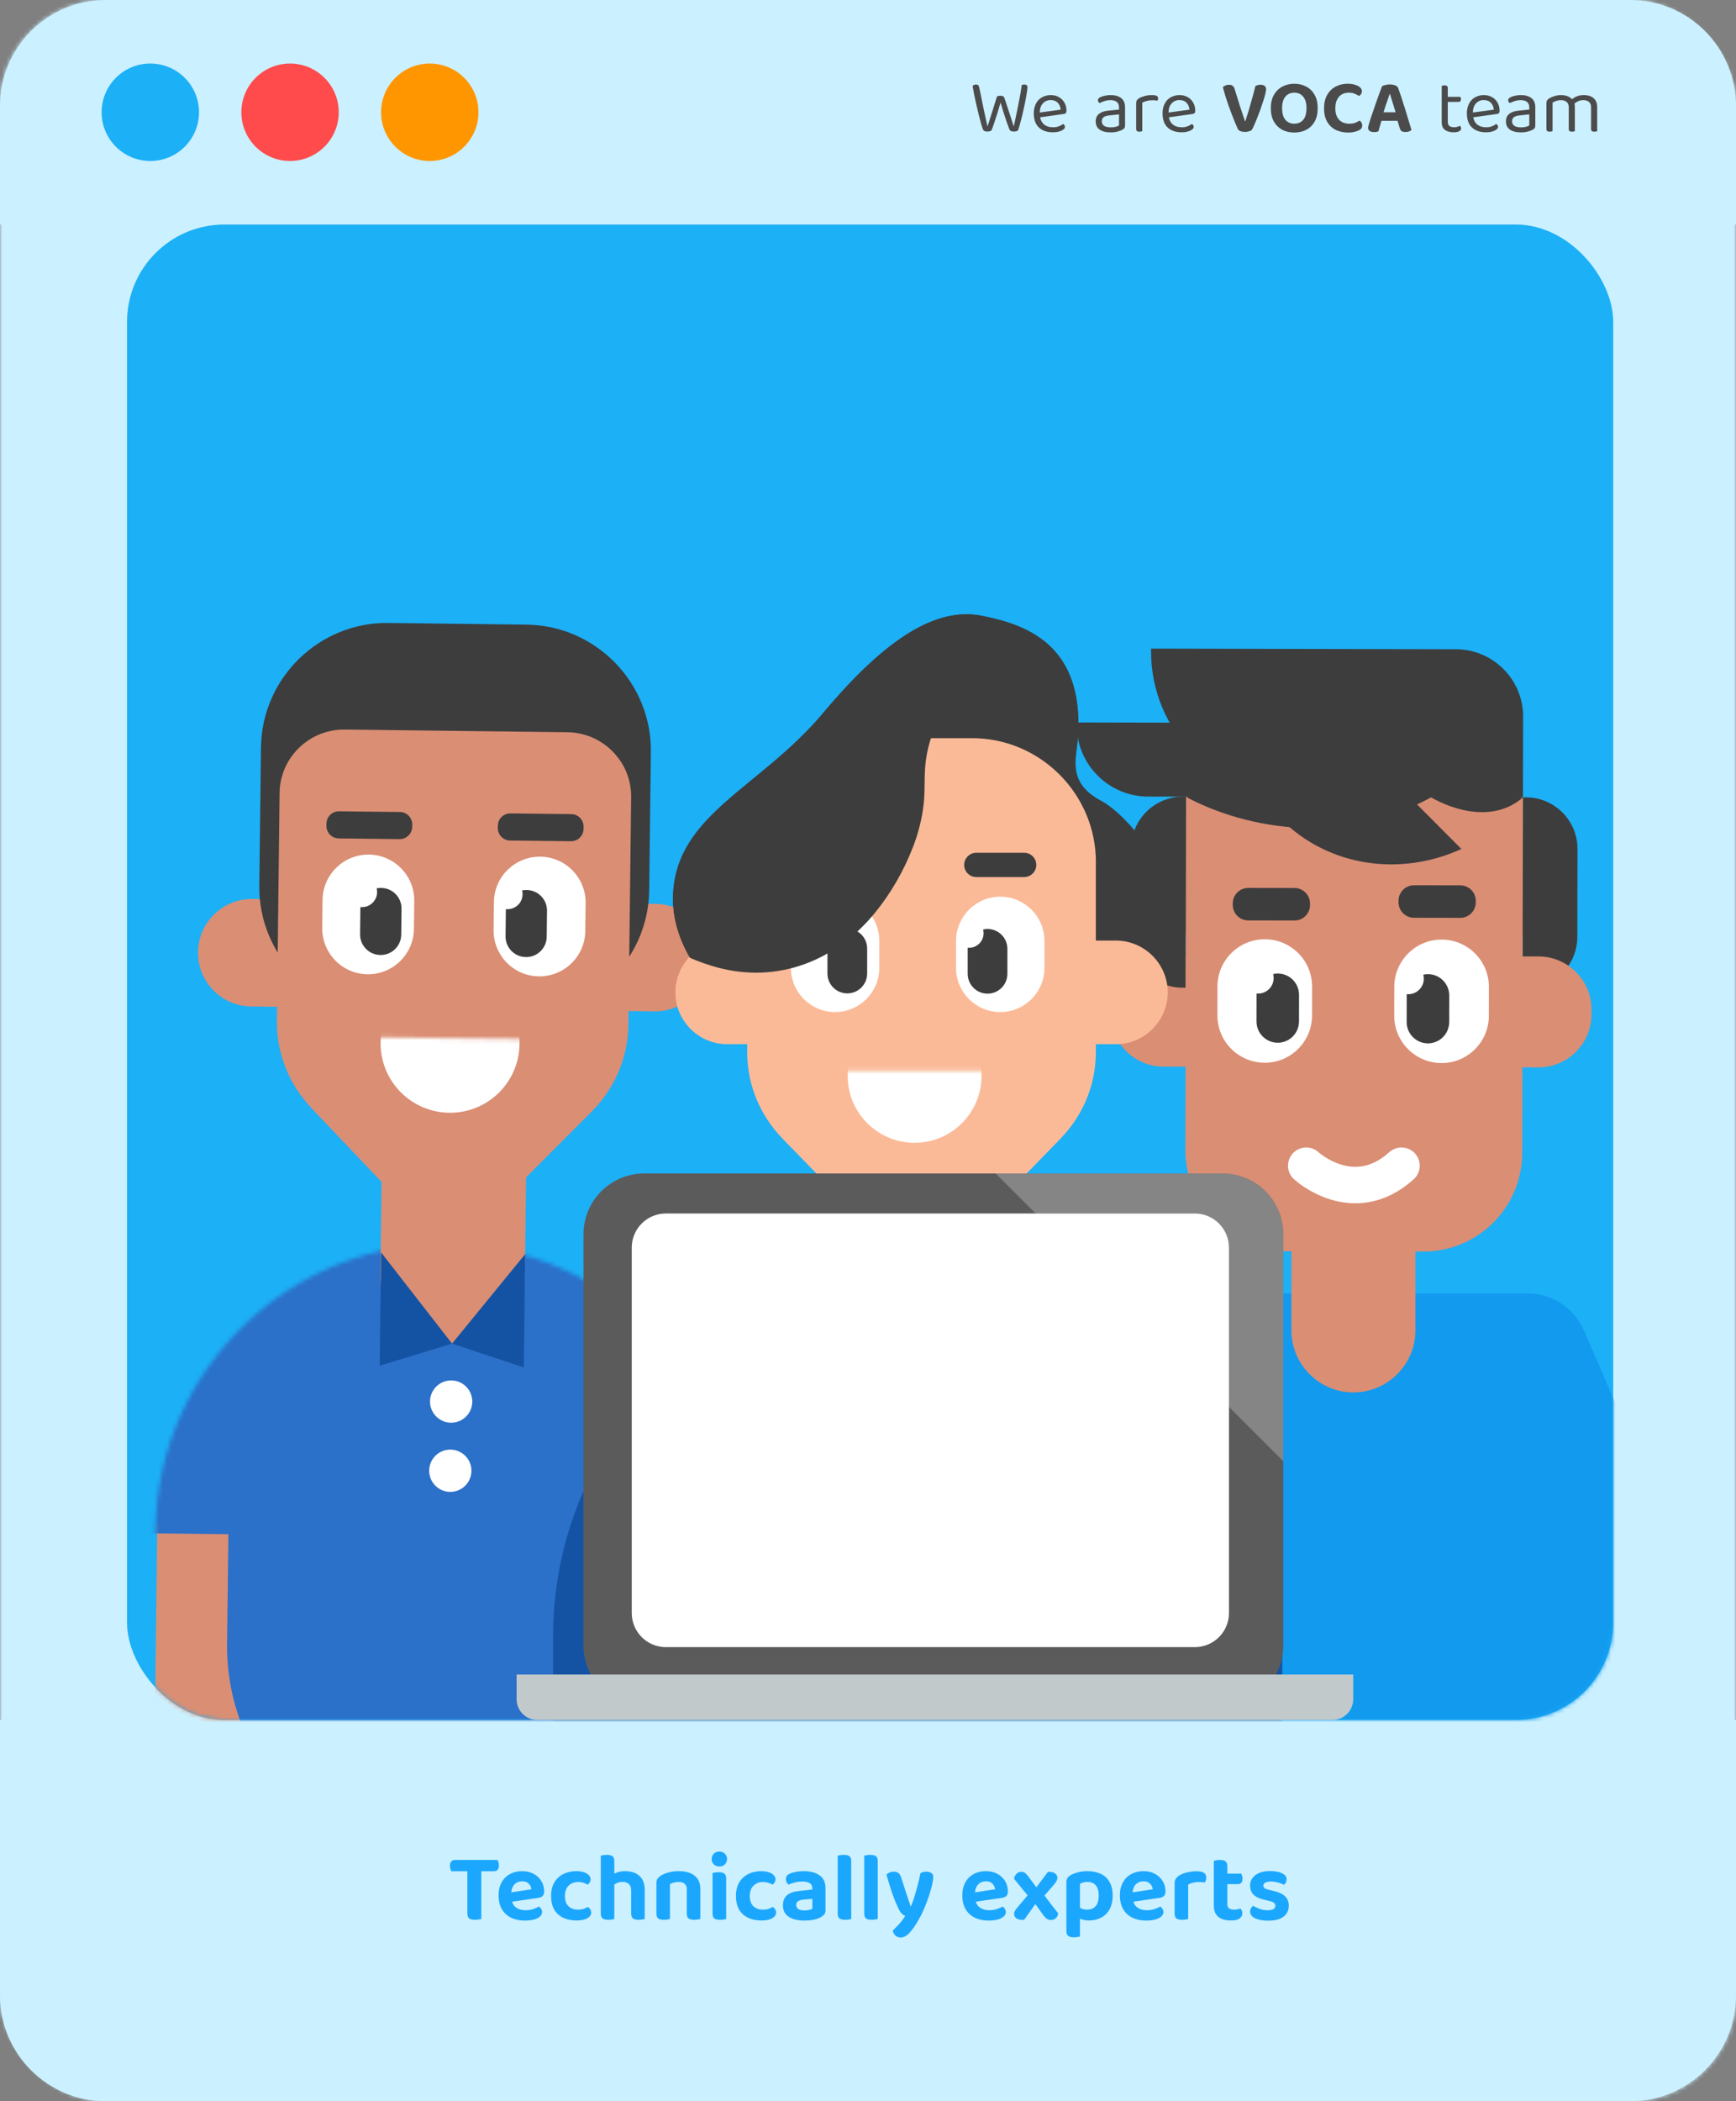 <svg width="410" height="496" viewBox="0 0 410 496" fill="none" xmlns="http://www.w3.org/2000/svg">
<rect x="0" y="0" width="410" height="496" fill="#808080" stroke="none"/>
<mask id="path-1-inside-1_6398_2928" fill="white">
<rect width="410" height="496" rx="25"/>
</mask>
<rect width="410" height="496" rx="25" fill="#CBF0FF" stroke="#CBF0FF" stroke-width="60" mask="url(#path-1-inside-1_6398_2928)"/>
<path d="M0 406H410V471C410 484.807 398.807 496 385 496H25C11.193 496 0 484.807 0 471V406Z" fill="#CBF0FF"/>
<path d="M0 25C0 11.193 11.193 0 25 0H385C398.807 0 410 11.193 410 25V53H0V25Z" fill="#CBF0FF"/>
<circle cx="35.5" cy="26.5" r="11.5" fill="#1CB0F6"/>
<circle cx="68.5" cy="26.5" r="11.5" fill="#FF4B4B"/>
<circle cx="101.5" cy="26.5" r="11.5" fill="#FF9600"/>
<path d="M235.462 22.774C235.558 22.726 235.678 22.684 235.822 22.648C235.966 22.612 236.116 22.594 236.272 22.594C236.512 22.594 236.71 22.636 236.866 22.72C237.034 22.792 237.142 22.906 237.19 23.062C237.49 23.926 237.76 24.73 238 25.474C238.252 26.206 238.486 26.92 238.702 27.616C238.93 28.3 239.158 29.008 239.386 29.74H239.458C239.686 28.66 239.908 27.61 240.124 26.59C240.34 25.558 240.55 24.514 240.754 23.458C240.958 22.402 241.144 21.274 241.312 20.074C241.48 19.99 241.684 19.948 241.924 19.948C242.152 19.948 242.332 20.002 242.464 20.11C242.596 20.206 242.662 20.356 242.662 20.56C242.662 20.788 242.626 21.136 242.554 21.604C242.494 22.06 242.404 22.6 242.284 23.224C242.176 23.836 242.044 24.49 241.888 25.186C241.744 25.87 241.588 26.56 241.42 27.256C241.252 27.94 241.084 28.588 240.916 29.2C240.748 29.812 240.586 30.346 240.43 30.802C240.322 30.862 240.184 30.922 240.016 30.982C239.848 31.03 239.656 31.054 239.44 31.054C239.176 31.054 238.954 31.012 238.774 30.928C238.594 30.844 238.474 30.73 238.414 30.586C238.246 30.166 238.042 29.614 237.802 28.93C237.562 28.234 237.31 27.478 237.046 26.662C236.794 25.834 236.548 25.018 236.308 24.214C236.08 25.006 235.834 25.828 235.57 26.68C235.306 27.532 235.048 28.324 234.796 29.056C234.556 29.788 234.34 30.376 234.148 30.82C234.064 30.868 233.932 30.922 233.752 30.982C233.584 31.03 233.392 31.054 233.176 31.054C232.912 31.054 232.69 31.012 232.51 30.928C232.342 30.832 232.228 30.718 232.168 30.586C232.048 30.286 231.898 29.836 231.718 29.236C231.55 28.636 231.37 27.952 231.178 27.184C230.986 26.404 230.794 25.6 230.602 24.772C230.422 23.932 230.248 23.128 230.08 22.36C229.924 21.58 229.798 20.89 229.702 20.29C229.786 20.206 229.9 20.128 230.044 20.056C230.188 19.984 230.344 19.948 230.512 19.948C230.728 19.948 230.896 20.002 231.016 20.11C231.136 20.206 231.22 20.374 231.268 20.614C231.424 21.37 231.574 22.102 231.718 22.81C231.862 23.518 232.006 24.232 232.15 24.952C232.306 25.672 232.468 26.428 232.636 27.22C232.804 28 232.99 28.84 233.194 29.74H233.266C233.434 29.2 233.596 28.684 233.752 28.192C233.908 27.7 234.07 27.196 234.238 26.68C234.406 26.152 234.586 25.576 234.778 24.952C234.982 24.328 235.21 23.602 235.462 22.774ZM245.145 27.76L245.073 26.626L250.509 25.888C250.461 25.228 250.233 24.688 249.825 24.268C249.417 23.836 248.853 23.62 248.133 23.62C247.389 23.62 246.771 23.89 246.279 24.43C245.799 24.958 245.559 25.72 245.559 26.716V27.112C245.643 28.072 245.955 28.804 246.495 29.308C247.047 29.8 247.797 30.046 248.745 30.046C249.249 30.046 249.705 29.962 250.113 29.794C250.521 29.626 250.845 29.446 251.085 29.254C251.217 29.338 251.319 29.44 251.391 29.56C251.475 29.668 251.517 29.794 251.517 29.938C251.517 30.166 251.385 30.382 251.121 30.586C250.869 30.778 250.527 30.934 250.095 31.054C249.675 31.174 249.201 31.234 248.673 31.234C247.749 31.234 246.945 31.066 246.261 30.73C245.589 30.394 245.067 29.896 244.695 29.236C244.335 28.564 244.155 27.748 244.155 26.788C244.155 26.104 244.251 25.498 244.443 24.97C244.647 24.43 244.923 23.974 245.271 23.602C245.631 23.23 246.057 22.948 246.549 22.756C247.041 22.552 247.575 22.45 248.151 22.45C248.883 22.45 249.525 22.606 250.077 22.918C250.641 23.23 251.079 23.668 251.391 24.232C251.715 24.784 251.877 25.42 251.877 26.14C251.877 26.404 251.817 26.596 251.697 26.716C251.577 26.824 251.409 26.89 251.193 26.914L245.145 27.76ZM262.324 30.064C262.828 30.064 263.242 30.016 263.566 29.92C263.902 29.812 264.142 29.71 264.286 29.614V27.004L262.054 27.238C261.43 27.286 260.968 27.424 260.668 27.652C260.368 27.88 260.218 28.21 260.218 28.642C260.218 29.086 260.392 29.434 260.74 29.686C261.1 29.938 261.628 30.064 262.324 30.064ZM262.306 22.45C263.35 22.45 264.178 22.684 264.79 23.152C265.402 23.62 265.708 24.358 265.708 25.366V29.632C265.708 29.896 265.654 30.1 265.546 30.244C265.45 30.376 265.3 30.502 265.096 30.622C264.808 30.778 264.424 30.922 263.944 31.054C263.464 31.186 262.924 31.252 262.324 31.252C261.196 31.252 260.32 31.03 259.696 30.586C259.084 30.142 258.778 29.5 258.778 28.66C258.778 27.88 259.036 27.286 259.552 26.878C260.08 26.458 260.806 26.206 261.73 26.122L264.286 25.87V25.366C264.286 24.766 264.106 24.328 263.746 24.052C263.386 23.776 262.9 23.638 262.288 23.638C261.796 23.638 261.322 23.71 260.866 23.854C260.422 23.998 260.026 24.16 259.678 24.34C259.582 24.256 259.492 24.16 259.408 24.052C259.336 23.932 259.3 23.812 259.3 23.692C259.3 23.38 259.474 23.14 259.822 22.972C260.146 22.804 260.518 22.678 260.938 22.594C261.37 22.498 261.826 22.45 262.306 22.45ZM269.776 24.232V27.076H268.336V24.34C268.336 24.064 268.384 23.848 268.48 23.692C268.588 23.524 268.762 23.362 269.002 23.206C269.314 23.002 269.74 22.828 270.28 22.684C270.82 22.528 271.42 22.45 272.08 22.45C273.04 22.45 273.52 22.69 273.52 23.17C273.52 23.29 273.502 23.404 273.466 23.512C273.43 23.608 273.382 23.692 273.322 23.764C273.202 23.74 273.046 23.716 272.854 23.692C272.662 23.668 272.47 23.656 272.278 23.656C271.726 23.656 271.24 23.716 270.82 23.836C270.4 23.944 270.052 24.076 269.776 24.232ZM268.336 26.248L269.776 26.464V30.964C269.716 30.988 269.626 31.012 269.506 31.036C269.386 31.072 269.254 31.09 269.11 31.09C268.858 31.09 268.666 31.042 268.534 30.946C268.402 30.838 268.336 30.67 268.336 30.442V26.248ZM275.556 27.76L275.484 26.626L280.92 25.888C280.872 25.228 280.644 24.688 280.236 24.268C279.828 23.836 279.264 23.62 278.544 23.62C277.8 23.62 277.182 23.89 276.69 24.43C276.21 24.958 275.97 25.72 275.97 26.716V27.112C276.054 28.072 276.366 28.804 276.906 29.308C277.458 29.8 278.208 30.046 279.156 30.046C279.66 30.046 280.116 29.962 280.524 29.794C280.932 29.626 281.256 29.446 281.496 29.254C281.628 29.338 281.73 29.44 281.802 29.56C281.886 29.668 281.928 29.794 281.928 29.938C281.928 30.166 281.796 30.382 281.532 30.586C281.28 30.778 280.938 30.934 280.506 31.054C280.086 31.174 279.612 31.234 279.084 31.234C278.16 31.234 277.356 31.066 276.672 30.73C276 30.394 275.478 29.896 275.106 29.236C274.746 28.564 274.566 27.748 274.566 26.788C274.566 26.104 274.662 25.498 274.854 24.97C275.058 24.43 275.334 23.974 275.682 23.602C276.042 23.23 276.468 22.948 276.96 22.756C277.452 22.552 277.986 22.45 278.562 22.45C279.294 22.45 279.936 22.606 280.488 22.918C281.052 23.23 281.49 23.668 281.802 24.232C282.126 24.784 282.288 25.42 282.288 26.14C282.288 26.404 282.228 26.596 282.108 26.716C281.988 26.824 281.82 26.89 281.604 26.914L275.556 27.76ZM295.614 30.712C295.494 30.82 295.284 30.916 294.984 31C294.696 31.096 294.378 31.144 294.03 31.144C293.634 31.144 293.28 31.084 292.968 30.964C292.668 30.844 292.464 30.676 292.356 30.46C292.188 30.112 291.984 29.65 291.744 29.074C291.504 28.498 291.246 27.85 290.97 27.13C290.694 26.398 290.418 25.654 290.142 24.898C289.878 24.13 289.626 23.374 289.386 22.63C289.158 21.874 288.966 21.19 288.81 20.578C288.942 20.434 289.134 20.302 289.386 20.182C289.65 20.062 289.932 20.002 290.232 20.002C290.604 20.002 290.898 20.086 291.114 20.254C291.342 20.422 291.51 20.704 291.618 21.1C292.014 22.408 292.404 23.668 292.788 24.88C293.184 26.08 293.598 27.322 294.03 28.606H294.12C294.384 27.802 294.654 26.938 294.93 26.014C295.206 25.09 295.476 24.142 295.74 23.17C296.016 22.198 296.268 21.244 296.496 20.308C296.676 20.212 296.862 20.14 297.054 20.092C297.258 20.032 297.48 20.002 297.72 20.002C298.08 20.002 298.386 20.086 298.638 20.254C298.89 20.422 299.016 20.692 299.016 21.064C299.016 21.292 298.956 21.658 298.836 22.162C298.716 22.666 298.548 23.242 298.332 23.89C298.128 24.538 297.9 25.216 297.648 25.924C297.396 26.62 297.138 27.292 296.874 27.94C296.622 28.588 296.382 29.158 296.154 29.65C295.938 30.142 295.758 30.496 295.614 30.712ZM311.208 25.528C311.208 26.776 310.968 27.832 310.488 28.696C310.008 29.548 309.348 30.196 308.508 30.64C307.68 31.072 306.738 31.288 305.682 31.288C304.626 31.288 303.678 31.072 302.838 30.64C302.01 30.196 301.35 29.548 300.858 28.696C300.378 27.832 300.138 26.776 300.138 25.528C300.138 24.28 300.384 23.23 300.876 22.378C301.368 21.526 302.034 20.878 302.874 20.434C303.714 19.99 304.65 19.768 305.682 19.768C306.714 19.768 307.65 19.99 308.49 20.434C309.33 20.878 309.99 21.526 310.47 22.378C310.962 23.23 311.208 24.28 311.208 25.528ZM308.562 25.528C308.562 24.34 308.298 23.434 307.77 22.81C307.254 22.186 306.558 21.874 305.682 21.874C304.806 21.874 304.104 22.186 303.576 22.81C303.06 23.422 302.802 24.328 302.802 25.528C302.802 26.74 303.06 27.658 303.576 28.282C304.104 28.894 304.806 29.2 305.682 29.2C306.57 29.2 307.272 28.894 307.788 28.282C308.304 27.658 308.562 26.74 308.562 25.528ZM321.653 21.532C321.653 21.784 321.581 22.012 321.437 22.216C321.305 22.408 321.149 22.558 320.969 22.666C320.669 22.462 320.327 22.282 319.943 22.126C319.571 21.958 319.115 21.874 318.575 21.874C317.915 21.874 317.345 22.018 316.865 22.306C316.397 22.582 316.031 22.996 315.767 23.548C315.503 24.088 315.371 24.754 315.371 25.546C315.371 26.746 315.671 27.658 316.271 28.282C316.871 28.894 317.681 29.2 318.701 29.2C319.241 29.2 319.703 29.128 320.087 28.984C320.471 28.828 320.813 28.654 321.113 28.462C321.293 28.582 321.437 28.744 321.545 28.948C321.665 29.152 321.725 29.386 321.725 29.65C321.725 29.866 321.665 30.07 321.545 30.262C321.425 30.454 321.227 30.622 320.951 30.766C320.711 30.886 320.375 31 319.943 31.108C319.523 31.228 319.001 31.288 318.377 31.288C317.321 31.288 316.361 31.084 315.497 30.676C314.645 30.256 313.967 29.626 313.463 28.786C312.959 27.934 312.707 26.854 312.707 25.546C312.707 24.298 312.953 23.248 313.445 22.396C313.949 21.532 314.621 20.878 315.461 20.434C316.301 19.99 317.225 19.768 318.233 19.768C318.941 19.768 319.547 19.852 320.051 20.02C320.567 20.176 320.963 20.386 321.239 20.65C321.515 20.914 321.653 21.208 321.653 21.532ZM328.29 22.216H328.182C328.05 22.612 327.9 23.062 327.732 23.566C327.564 24.058 327.384 24.574 327.192 25.114C327.012 25.654 326.844 26.182 326.688 26.698L326.382 28.138C326.31 28.366 326.238 28.612 326.166 28.876C326.094 29.14 326.016 29.398 325.932 29.65C325.86 29.902 325.788 30.148 325.716 30.388C325.656 30.616 325.602 30.82 325.554 31C325.422 31.048 325.278 31.09 325.122 31.126C324.966 31.162 324.774 31.18 324.546 31.18C324.09 31.18 323.736 31.096 323.484 30.928C323.232 30.748 323.106 30.496 323.106 30.172C323.106 30.028 323.13 29.884 323.178 29.74C323.226 29.584 323.274 29.41 323.322 29.218C323.442 28.822 323.598 28.324 323.79 27.724C323.994 27.124 324.216 26.476 324.456 25.78C324.696 25.072 324.936 24.376 325.176 23.692C325.428 22.996 325.662 22.354 325.878 21.766C326.094 21.178 326.274 20.704 326.418 20.344C326.586 20.248 326.838 20.158 327.174 20.074C327.522 19.978 327.864 19.93 328.2 19.93C328.68 19.93 329.112 20.002 329.496 20.146C329.88 20.278 330.12 20.5 330.216 20.812C330.456 21.448 330.714 22.192 330.99 23.044C331.266 23.884 331.548 24.76 331.836 25.672C332.124 26.584 332.394 27.472 332.646 28.336C332.91 29.2 333.144 29.98 333.348 30.676C333.228 30.82 333.048 30.934 332.808 31.018C332.568 31.114 332.292 31.162 331.98 31.162C331.512 31.162 331.182 31.084 330.99 30.928C330.798 30.76 330.654 30.502 330.558 30.154L329.91 28.012L329.64 26.608C329.472 26.056 329.304 25.51 329.136 24.97C328.968 24.43 328.812 23.926 328.668 23.458C328.524 22.978 328.398 22.564 328.29 22.216ZM325.266 28.516L326.238 26.5H330.558L330.9 28.516H325.266ZM340.495 26.248H341.935V28.732C341.935 29.212 342.073 29.554 342.349 29.758C342.625 29.95 343.003 30.046 343.483 30.046C343.687 30.046 343.915 30.01 344.167 29.938C344.419 29.866 344.629 29.782 344.797 29.686C344.869 29.758 344.935 29.848 344.995 29.956C345.055 30.064 345.085 30.19 345.085 30.334C345.085 30.598 344.929 30.814 344.617 30.982C344.305 31.15 343.873 31.234 343.321 31.234C342.481 31.234 341.797 31.048 341.269 30.676C340.753 30.304 340.495 29.686 340.495 28.822V26.248ZM341.233 24.052V22.864H344.887C344.923 22.912 344.959 22.99 344.995 23.098C345.031 23.206 345.049 23.32 345.049 23.44C345.049 23.632 345.001 23.782 344.905 23.89C344.809 23.998 344.677 24.052 344.509 24.052H341.233ZM341.935 26.788H340.495V20.272C340.555 20.248 340.645 20.224 340.765 20.2C340.897 20.164 341.035 20.146 341.179 20.146C341.431 20.146 341.617 20.2 341.737 20.308C341.869 20.404 341.935 20.566 341.935 20.794V26.788ZM347.433 27.76L347.361 26.626L352.797 25.888C352.749 25.228 352.521 24.688 352.113 24.268C351.705 23.836 351.141 23.62 350.421 23.62C349.677 23.62 349.059 23.89 348.567 24.43C348.087 24.958 347.847 25.72 347.847 26.716V27.112C347.931 28.072 348.243 28.804 348.783 29.308C349.335 29.8 350.085 30.046 351.033 30.046C351.537 30.046 351.993 29.962 352.401 29.794C352.809 29.626 353.133 29.446 353.373 29.254C353.505 29.338 353.607 29.44 353.679 29.56C353.763 29.668 353.805 29.794 353.805 29.938C353.805 30.166 353.673 30.382 353.409 30.586C353.157 30.778 352.815 30.934 352.383 31.054C351.963 31.174 351.489 31.234 350.961 31.234C350.037 31.234 349.233 31.066 348.549 30.73C347.877 30.394 347.355 29.896 346.983 29.236C346.623 28.564 346.443 27.748 346.443 26.788C346.443 26.104 346.539 25.498 346.731 24.97C346.935 24.43 347.211 23.974 347.559 23.602C347.919 23.23 348.345 22.948 348.837 22.756C349.329 22.552 349.863 22.45 350.439 22.45C351.171 22.45 351.813 22.606 352.365 22.918C352.929 23.23 353.367 23.668 353.679 24.232C354.003 24.784 354.165 25.42 354.165 26.14C354.165 26.404 354.105 26.596 353.985 26.716C353.865 26.824 353.697 26.89 353.481 26.914L347.433 27.76ZM359.215 30.064C359.719 30.064 360.133 30.016 360.457 29.92C360.793 29.812 361.033 29.71 361.177 29.614V27.004L358.945 27.238C358.321 27.286 357.859 27.424 357.559 27.652C357.259 27.88 357.109 28.21 357.109 28.642C357.109 29.086 357.283 29.434 357.631 29.686C357.991 29.938 358.519 30.064 359.215 30.064ZM359.197 22.45C360.241 22.45 361.069 22.684 361.681 23.152C362.293 23.62 362.599 24.358 362.599 25.366V29.632C362.599 29.896 362.545 30.1 362.437 30.244C362.341 30.376 362.191 30.502 361.987 30.622C361.699 30.778 361.315 30.922 360.835 31.054C360.355 31.186 359.815 31.252 359.215 31.252C358.087 31.252 357.211 31.03 356.587 30.586C355.975 30.142 355.669 29.5 355.669 28.66C355.669 27.88 355.927 27.286 356.443 26.878C356.971 26.458 357.697 26.206 358.621 26.122L361.177 25.87V25.366C361.177 24.766 360.997 24.328 360.637 24.052C360.277 23.776 359.791 23.638 359.179 23.638C358.687 23.638 358.213 23.71 357.757 23.854C357.313 23.998 356.917 24.16 356.569 24.34C356.473 24.256 356.383 24.16 356.299 24.052C356.227 23.932 356.191 23.812 356.191 23.692C356.191 23.38 356.365 23.14 356.713 22.972C357.037 22.804 357.409 22.678 357.829 22.594C358.261 22.498 358.717 22.45 359.197 22.45ZM371.941 25.24V27.31H370.501V25.348C370.501 24.76 370.327 24.328 369.979 24.052C369.643 23.776 369.193 23.638 368.629 23.638C368.257 23.638 367.897 23.698 367.549 23.818C367.201 23.938 366.907 24.076 366.667 24.232V27.31H365.227V24.304C365.227 24.064 365.275 23.86 365.371 23.692C365.479 23.524 365.659 23.362 365.911 23.206C366.235 23.002 366.643 22.828 367.135 22.684C367.639 22.528 368.143 22.45 368.647 22.45C369.259 22.45 369.799 22.546 370.267 22.738C370.735 22.918 371.083 23.17 371.311 23.494C371.383 23.566 371.443 23.632 371.491 23.692C371.539 23.752 371.587 23.83 371.635 23.926C371.719 24.07 371.791 24.256 371.851 24.484C371.911 24.712 371.941 24.964 371.941 25.24ZM377.215 25.276V27.31H375.775V25.348C375.775 24.76 375.607 24.328 375.271 24.052C374.935 23.776 374.485 23.638 373.921 23.638C373.501 23.638 373.093 23.728 372.697 23.908C372.313 24.076 371.965 24.322 371.653 24.646L371.077 23.602C371.389 23.29 371.797 23.02 372.301 22.792C372.805 22.564 373.381 22.45 374.029 22.45C374.677 22.45 375.235 22.552 375.703 22.756C376.183 22.96 376.555 23.272 376.819 23.692C377.083 24.112 377.215 24.64 377.215 25.276ZM365.227 26.356H366.667V30.964C366.607 30.988 366.517 31.012 366.397 31.036C366.277 31.072 366.145 31.09 366.001 31.09C365.749 31.09 365.557 31.042 365.425 30.946C365.293 30.838 365.227 30.67 365.227 30.442V26.356ZM370.501 26.356H371.941V30.964C371.881 30.988 371.785 31.012 371.653 31.036C371.533 31.072 371.407 31.09 371.275 31.09C371.011 31.09 370.813 31.042 370.681 30.946C370.561 30.838 370.501 30.67 370.501 30.442V26.356ZM375.775 26.356H377.215V30.964C377.155 30.988 377.059 31.012 376.927 31.036C376.807 31.072 376.681 31.09 376.549 31.09C376.285 31.09 376.087 31.042 375.955 30.946C375.835 30.838 375.775 30.67 375.775 30.442V26.356Z" fill="#4B4B4B"/>
<path d="M110.66 441.707L110.614 439.039H117.491C117.583 439.177 117.66 439.361 117.721 439.591C117.798 439.821 117.836 440.066 117.836 440.327C117.836 440.787 117.729 441.132 117.514 441.362C117.315 441.592 117.031 441.707 116.663 441.707H110.66ZM113.466 439.039L113.512 441.707H106.612C106.535 441.569 106.459 441.385 106.382 441.155C106.305 440.925 106.267 440.68 106.267 440.419C106.267 439.944 106.374 439.599 106.589 439.384C106.804 439.154 107.087 439.039 107.44 439.039H113.466ZM110.384 441.086H113.673V452.977C113.535 453.008 113.32 453.046 113.029 453.092C112.738 453.138 112.446 453.161 112.155 453.161C111.511 453.161 111.051 453.046 110.775 452.816C110.514 452.571 110.384 452.172 110.384 451.62V441.086ZM119.755 449.067L119.617 446.859L125.505 445.962C125.459 445.471 125.252 445.034 124.884 444.651C124.531 444.268 124.01 444.076 123.32 444.076C122.584 444.076 121.978 444.321 121.503 444.812C121.027 445.303 120.774 446.008 120.744 446.928L120.836 448.377C120.974 449.266 121.342 449.91 121.94 450.309C122.538 450.708 123.266 450.907 124.125 450.907C124.769 450.907 125.367 450.815 125.919 450.631C126.486 450.447 126.938 450.248 127.276 450.033C127.49 450.171 127.667 450.355 127.805 450.585C127.958 450.815 128.035 451.06 128.035 451.321C128.035 451.75 127.851 452.118 127.483 452.425C127.13 452.732 126.647 452.962 126.034 453.115C125.42 453.268 124.715 453.345 123.918 453.345C122.722 453.345 121.656 453.123 120.721 452.678C119.801 452.233 119.072 451.566 118.536 450.677C118.014 449.788 117.754 448.684 117.754 447.365C117.754 446.414 117.907 445.579 118.214 444.858C118.52 444.137 118.927 443.547 119.433 443.087C119.954 442.612 120.544 442.259 121.204 442.029C121.878 441.799 122.576 441.684 123.297 441.684C124.339 441.684 125.244 441.891 126.011 442.305C126.793 442.719 127.406 443.286 127.851 444.007C128.295 444.728 128.518 445.556 128.518 446.491C128.518 446.951 128.395 447.304 128.15 447.549C127.904 447.779 127.567 447.925 127.138 447.986L119.755 449.067ZM136.5 444.237C135.642 444.237 134.913 444.521 134.315 445.088C133.717 445.655 133.418 446.476 133.418 447.549C133.418 448.622 133.702 449.427 134.269 449.964C134.852 450.501 135.596 450.769 136.5 450.769C137.022 450.769 137.474 450.708 137.857 450.585C138.241 450.447 138.57 450.294 138.846 450.125C139.092 450.309 139.283 450.508 139.421 450.723C139.559 450.922 139.628 451.168 139.628 451.459C139.628 452.011 139.314 452.463 138.685 452.816C138.072 453.153 137.236 453.322 136.178 453.322C134.982 453.322 133.924 453.107 133.004 452.678C132.1 452.249 131.394 451.605 130.888 450.746C130.398 449.872 130.152 448.806 130.152 447.549C130.152 446.23 130.421 445.142 130.957 444.283C131.509 443.409 132.23 442.757 133.119 442.328C134.024 441.899 135.013 441.684 136.086 441.684C137.129 441.684 137.957 441.868 138.57 442.236C139.184 442.604 139.49 443.072 139.49 443.639C139.49 443.884 139.421 444.114 139.283 444.329C139.161 444.544 139.007 444.728 138.823 444.881C138.547 444.712 138.218 444.567 137.834 444.444C137.451 444.306 137.006 444.237 136.5 444.237ZM152.263 448.331H149.066V446.261C149.066 445.54 148.875 445.019 148.491 444.697C148.108 444.375 147.625 444.214 147.042 444.214C146.536 444.214 146.076 444.314 145.662 444.513C145.264 444.697 144.919 444.904 144.627 445.134L144.512 442.558C144.865 442.343 145.302 442.144 145.823 441.96C146.36 441.776 146.958 441.684 147.617 441.684C149.043 441.684 150.17 442.052 150.998 442.788C151.842 443.524 152.263 444.628 152.263 446.1V448.331ZM141.89 446.928H145.087V452.977C144.949 453.008 144.75 453.046 144.489 453.092C144.229 453.138 143.945 453.161 143.638 453.161C143.04 453.161 142.596 453.054 142.304 452.839C142.028 452.624 141.89 452.233 141.89 451.666V446.928ZM149.066 446.928L152.263 446.951V452.977C152.125 453.008 151.926 453.046 151.665 453.092C151.405 453.138 151.121 453.161 150.814 453.161C150.201 453.161 149.756 453.054 149.48 452.839C149.204 452.624 149.066 452.233 149.066 451.666V446.928ZM145.087 448.584H141.89V438.027C142.028 437.996 142.228 437.958 142.488 437.912C142.749 437.866 143.033 437.843 143.339 437.843C143.953 437.843 144.397 437.95 144.673 438.165C144.949 438.38 145.087 438.771 145.087 439.338V448.584ZM165.402 445.87V448.055H162.205V445.962C162.205 445.364 162.029 444.927 161.676 444.651C161.323 444.36 160.856 444.214 160.273 444.214C159.859 444.214 159.483 444.268 159.146 444.375C158.809 444.467 158.502 444.59 158.226 444.743V448.055H155.029V444.421C155.029 444.038 155.106 443.731 155.259 443.501C155.428 443.256 155.665 443.026 155.972 442.811C156.447 442.489 157.061 442.221 157.812 442.006C158.563 441.791 159.399 441.684 160.319 441.684C161.929 441.684 163.179 442.044 164.068 442.765C164.957 443.47 165.402 444.505 165.402 445.87ZM155.029 446.974H158.226V452.977C158.088 453.008 157.889 453.046 157.628 453.092C157.367 453.138 157.084 453.161 156.777 453.161C156.179 453.161 155.734 453.054 155.443 452.839C155.167 452.624 155.029 452.233 155.029 451.666V446.974ZM162.205 446.974H165.402V452.977C165.264 453.008 165.065 453.046 164.804 453.092C164.543 453.138 164.267 453.161 163.976 453.161C163.363 453.161 162.91 453.054 162.619 452.839C162.343 452.624 162.205 452.233 162.205 451.666V446.974ZM168.076 438.809C168.076 438.318 168.245 437.904 168.582 437.567C168.919 437.23 169.356 437.061 169.893 437.061C170.43 437.061 170.867 437.23 171.204 437.567C171.541 437.904 171.71 438.318 171.71 438.809C171.71 439.3 171.541 439.721 171.204 440.074C170.867 440.411 170.43 440.58 169.893 440.58C169.356 440.58 168.919 440.411 168.582 440.074C168.245 439.721 168.076 439.3 168.076 438.809ZM168.283 446.928H171.503V452.977C171.365 453.008 171.166 453.046 170.905 453.092C170.644 453.138 170.361 453.161 170.054 453.161C169.441 453.161 168.988 453.054 168.697 452.839C168.421 452.624 168.283 452.233 168.283 451.666V446.928ZM171.503 448.584H168.283V442.121C168.421 442.09 168.62 442.052 168.881 442.006C169.142 441.96 169.425 441.937 169.732 441.937C170.345 441.937 170.79 442.044 171.066 442.259C171.357 442.474 171.503 442.872 171.503 443.455V448.584ZM180.164 444.237C179.306 444.237 178.577 444.521 177.979 445.088C177.381 445.655 177.082 446.476 177.082 447.549C177.082 448.622 177.366 449.427 177.933 449.964C178.516 450.501 179.26 450.769 180.164 450.769C180.686 450.769 181.138 450.708 181.521 450.585C181.905 450.447 182.234 450.294 182.51 450.125C182.756 450.309 182.947 450.508 183.085 450.723C183.223 450.922 183.292 451.168 183.292 451.459C183.292 452.011 182.978 452.463 182.349 452.816C181.736 453.153 180.9 453.322 179.842 453.322C178.646 453.322 177.588 453.107 176.668 452.678C175.764 452.249 175.058 451.605 174.552 450.746C174.062 449.872 173.816 448.806 173.816 447.549C173.816 446.23 174.085 445.142 174.621 444.283C175.173 443.409 175.894 442.757 176.783 442.328C177.688 441.899 178.677 441.684 179.75 441.684C180.793 441.684 181.621 441.868 182.234 442.236C182.848 442.604 183.154 443.072 183.154 443.639C183.154 443.884 183.085 444.114 182.947 444.329C182.825 444.544 182.671 444.728 182.487 444.881C182.211 444.712 181.882 444.567 181.498 444.444C181.115 444.306 180.67 444.237 180.164 444.237ZM189.97 450.953C190.369 450.953 190.737 450.915 191.074 450.838C191.427 450.761 191.687 450.669 191.856 450.562V448.216L189.786 448.4C189.234 448.446 188.805 448.569 188.498 448.768C188.191 448.967 188.038 449.259 188.038 449.642C188.038 450.041 188.191 450.363 188.498 450.608C188.805 450.838 189.295 450.953 189.97 450.953ZM189.855 441.684C191.404 441.684 192.638 442.014 193.558 442.673C194.493 443.317 194.961 444.337 194.961 445.732V450.976C194.961 451.359 194.861 451.666 194.662 451.896C194.478 452.111 194.24 452.31 193.949 452.494C193.504 452.755 192.945 452.962 192.27 453.115C191.595 453.268 190.829 453.345 189.97 453.345C188.421 453.345 187.187 453.046 186.267 452.448C185.362 451.85 184.91 450.953 184.91 449.757C184.91 448.714 185.232 447.917 185.876 447.365C186.52 446.813 187.478 446.476 188.751 446.353L191.833 446.031V445.686C191.833 445.134 191.626 444.735 191.212 444.49C190.798 444.245 190.215 444.122 189.464 444.122C188.881 444.122 188.306 444.199 187.739 444.352C187.172 444.49 186.666 444.659 186.221 444.858C186.052 444.735 185.907 444.559 185.784 444.329C185.661 444.084 185.6 443.831 185.6 443.57C185.6 442.957 185.93 442.512 186.589 442.236C187.034 442.052 187.547 441.914 188.13 441.822C188.713 441.73 189.288 441.684 189.855 441.684ZM197.843 446.928L201.04 447.02V452.977C200.902 453.008 200.702 453.046 200.442 453.092C200.181 453.138 199.897 453.161 199.591 453.161C198.993 453.161 198.548 453.054 198.257 452.839C197.981 452.624 197.843 452.233 197.843 451.666V446.928ZM201.04 448.676L197.843 448.584V438.027C197.981 437.996 198.18 437.958 198.441 437.912C198.701 437.866 198.985 437.843 199.292 437.843C199.905 437.843 200.35 437.95 200.626 438.165C200.902 438.38 201.04 438.771 201.04 439.338V448.676ZM204.109 446.928L207.306 447.02V452.977C207.168 453.008 206.969 453.046 206.708 453.092C206.448 453.138 206.164 453.161 205.857 453.161C205.259 453.161 204.815 453.054 204.523 452.839C204.247 452.624 204.109 452.233 204.109 451.666V446.928ZM207.306 448.676L204.109 448.584V438.027C204.247 437.996 204.447 437.958 204.707 437.912C204.968 437.866 205.252 437.843 205.558 437.843C206.172 437.843 206.616 437.95 206.892 438.165C207.168 438.38 207.306 438.771 207.306 439.338V448.676ZM212.101 450.309C211.856 449.803 211.588 449.182 211.296 448.446C211.005 447.71 210.698 446.851 210.376 445.87C210.054 444.889 209.717 443.762 209.364 442.489C209.548 442.29 209.786 442.129 210.077 442.006C210.384 441.868 210.714 441.799 211.066 441.799C211.511 441.799 211.871 441.899 212.147 442.098C212.439 442.282 212.661 442.627 212.814 443.133C213.182 444.283 213.55 445.425 213.918 446.56C214.286 447.679 214.67 448.814 215.068 449.964H215.16C215.436 449.274 215.712 448.492 215.988 447.618C216.264 446.729 216.525 445.809 216.77 444.858C217.016 443.907 217.223 443.003 217.391 442.144C217.606 442.037 217.821 441.952 218.035 441.891C218.265 441.83 218.511 441.799 218.771 441.799C219.216 441.799 219.599 441.899 219.921 442.098C220.243 442.282 220.404 442.604 220.404 443.064C220.404 443.478 220.335 443.999 220.197 444.628C220.075 445.241 219.898 445.916 219.668 446.652C219.454 447.373 219.201 448.124 218.909 448.906C218.618 449.673 218.311 450.416 217.989 451.137C217.667 451.858 217.338 452.502 217 453.069C216.203 454.495 215.459 455.561 214.769 456.266C214.095 456.987 213.42 457.347 212.745 457.347C212.224 457.347 211.795 457.186 211.457 456.864C211.12 456.557 210.921 456.159 210.859 455.668C211.181 455.392 211.519 455.062 211.871 454.679C212.239 454.311 212.592 453.912 212.929 453.483C213.267 453.054 213.558 452.64 213.803 452.241C213.543 452.164 213.274 451.996 212.998 451.735C212.722 451.474 212.423 450.999 212.101 450.309ZM229.274 449.067L229.136 446.859L235.024 445.962C234.978 445.471 234.771 445.034 234.403 444.651C234.051 444.268 233.529 444.076 232.839 444.076C232.103 444.076 231.498 444.321 231.022 444.812C230.547 445.303 230.294 446.008 230.263 446.928L230.355 448.377C230.493 449.266 230.861 449.91 231.459 450.309C232.057 450.708 232.786 450.907 233.644 450.907C234.288 450.907 234.886 450.815 235.438 450.631C236.006 450.447 236.458 450.248 236.795 450.033C237.01 450.171 237.186 450.355 237.324 450.585C237.478 450.815 237.554 451.06 237.554 451.321C237.554 451.75 237.37 452.118 237.002 452.425C236.65 452.732 236.167 452.962 235.553 453.115C234.94 453.268 234.235 453.345 233.437 453.345C232.241 453.345 231.176 453.123 230.24 452.678C229.32 452.233 228.592 451.566 228.055 450.677C227.534 449.788 227.273 448.684 227.273 447.365C227.273 446.414 227.427 445.579 227.733 444.858C228.04 444.137 228.446 443.547 228.952 443.087C229.474 442.612 230.064 442.259 230.723 442.029C231.398 441.799 232.096 441.684 232.816 441.684C233.859 441.684 234.764 441.891 235.53 442.305C236.312 442.719 236.926 443.286 237.37 444.007C237.815 444.728 238.037 445.556 238.037 446.491C238.037 446.951 237.915 447.304 237.669 447.549C237.424 447.779 237.087 447.925 236.657 447.986L229.274 449.067ZM243.652 446.261L244.25 446.192C244.802 445.441 245.339 444.72 245.86 444.03C246.397 443.34 246.933 442.619 247.47 441.868C247.547 441.853 247.608 441.845 247.654 441.845C247.7 441.845 247.754 441.845 247.815 441.845C248.398 441.845 248.858 441.975 249.195 442.236C249.548 442.481 249.724 442.811 249.724 443.225C249.724 443.532 249.647 443.815 249.494 444.076C249.341 444.337 249.072 444.689 248.689 445.134C248.26 445.625 247.823 446.123 247.378 446.629C246.949 447.135 246.519 447.633 246.09 448.124L245.124 448.63C244.587 449.381 244.043 450.14 243.491 450.907C242.954 451.658 242.418 452.41 241.881 453.161C241.835 453.161 241.766 453.161 241.674 453.161C241.582 453.176 241.513 453.184 241.467 453.184C240.838 453.184 240.355 453.054 240.018 452.793C239.681 452.517 239.512 452.187 239.512 451.804C239.512 451.513 239.581 451.252 239.719 451.022C239.857 450.777 240.102 450.455 240.455 450.056C240.976 449.427 241.505 448.799 242.042 448.17C242.594 447.526 243.131 446.89 243.652 446.261ZM245.538 446.491L246.274 446.905C246.872 447.702 247.478 448.5 248.091 449.297C248.704 450.079 249.31 450.861 249.908 451.643C249.847 452.134 249.655 452.517 249.333 452.793C249.026 453.069 248.651 453.207 248.206 453.207C247.746 453.207 247.37 453.077 247.079 452.816C246.788 452.555 246.504 452.226 246.228 451.827C245.829 451.275 245.423 450.708 245.009 450.125C244.595 449.527 244.189 448.944 243.79 448.377L243.215 447.986C242.571 447.219 241.942 446.468 241.329 445.732C240.716 444.981 240.102 444.229 239.489 443.478C239.581 442.987 239.78 442.596 240.087 442.305C240.394 441.998 240.754 441.845 241.168 441.845C241.597 441.845 241.927 441.952 242.157 442.167C242.402 442.366 242.655 442.65 242.916 443.018C243.345 443.57 243.775 444.145 244.204 444.743C244.649 445.326 245.093 445.908 245.538 446.491ZM257.194 453.322C256.611 453.322 256.082 453.245 255.607 453.092C255.132 452.954 254.733 452.793 254.411 452.609V449.872C254.687 450.102 255.009 450.309 255.377 450.493C255.76 450.677 256.213 450.769 256.734 450.769C257.593 450.769 258.267 450.501 258.758 449.964C259.249 449.412 259.494 448.576 259.494 447.457C259.494 446.675 259.379 446.054 259.149 445.594C258.934 445.119 258.628 444.774 258.229 444.559C257.83 444.329 257.363 444.214 256.826 444.214C256.443 444.214 256.105 444.26 255.814 444.352C255.523 444.444 255.27 444.551 255.055 444.674V451.781H251.858V444.283C251.858 443.9 251.935 443.585 252.088 443.34C252.241 443.095 252.471 442.872 252.778 442.673C253.238 442.397 253.813 442.167 254.503 441.983C255.193 441.784 255.967 441.684 256.826 441.684C257.976 441.684 258.996 441.883 259.885 442.282C260.79 442.681 261.495 443.309 262.001 444.168C262.522 445.011 262.783 446.108 262.783 447.457C262.783 448.745 262.538 449.826 262.047 450.7C261.572 451.559 260.912 452.21 260.069 452.655C259.226 453.1 258.267 453.322 257.194 453.322ZM255.055 450.953V457.117C254.917 457.148 254.718 457.186 254.457 457.232C254.196 457.278 253.913 457.301 253.606 457.301C253.008 457.301 252.563 457.186 252.272 456.956C251.996 456.741 251.858 456.358 251.858 455.806V450.93L255.055 450.953ZM266.492 449.067L266.354 446.859L272.242 445.962C272.196 445.471 271.989 445.034 271.621 444.651C271.268 444.268 270.747 444.076 270.057 444.076C269.321 444.076 268.715 444.321 268.24 444.812C267.765 445.303 267.512 446.008 267.481 446.928L267.573 448.377C267.711 449.266 268.079 449.91 268.677 450.309C269.275 450.708 270.003 450.907 270.862 450.907C271.506 450.907 272.104 450.815 272.656 450.631C273.223 450.447 273.676 450.248 274.013 450.033C274.228 450.171 274.404 450.355 274.542 450.585C274.695 450.815 274.772 451.06 274.772 451.321C274.772 451.75 274.588 452.118 274.22 452.425C273.867 452.732 273.384 452.962 272.771 453.115C272.158 453.268 271.452 453.345 270.655 453.345C269.459 453.345 268.393 453.123 267.458 452.678C266.538 452.233 265.81 451.566 265.273 450.677C264.752 449.788 264.491 448.684 264.491 447.365C264.491 446.414 264.644 445.579 264.951 444.858C265.258 444.137 265.664 443.547 266.17 443.087C266.691 442.612 267.282 442.259 267.941 442.029C268.616 441.799 269.313 441.684 270.034 441.684C271.077 441.684 271.981 441.891 272.748 442.305C273.53 442.719 274.143 443.286 274.588 444.007C275.033 444.728 275.255 445.556 275.255 446.491C275.255 446.951 275.132 447.304 274.887 447.549C274.642 447.779 274.304 447.925 273.875 447.986L266.492 449.067ZM280.616 444.858V447.825H277.419V444.513C277.419 444.099 277.518 443.746 277.718 443.455C277.917 443.164 278.193 442.903 278.546 442.673C279.036 442.382 279.634 442.152 280.34 441.983C281.06 441.799 281.819 441.707 282.617 441.707C284.135 441.707 284.894 442.198 284.894 443.179C284.894 443.409 284.855 443.624 284.779 443.823C284.717 444.022 284.641 444.199 284.549 444.352C284.395 444.321 284.204 444.298 283.974 444.283C283.744 444.252 283.506 444.237 283.261 444.237C282.77 444.237 282.287 444.291 281.812 444.398C281.352 444.505 280.953 444.659 280.616 444.858ZM277.419 446.928L280.616 447.02V452.977C280.478 453.008 280.278 453.046 280.018 453.092C279.757 453.138 279.473 453.161 279.167 453.161C278.569 453.161 278.124 453.054 277.833 452.839C277.557 452.624 277.419 452.233 277.419 451.666V446.928ZM286.673 446.928H289.87V449.481C289.87 449.941 290.008 450.271 290.284 450.47C290.575 450.669 290.974 450.769 291.48 450.769C291.725 450.769 291.978 450.746 292.239 450.7C292.515 450.639 292.753 450.57 292.952 450.493C293.075 450.616 293.182 450.777 293.274 450.976C293.366 451.16 293.412 451.382 293.412 451.643C293.412 452.118 293.197 452.517 292.768 452.839C292.354 453.161 291.664 453.322 290.698 453.322C289.441 453.322 288.452 453.038 287.731 452.471C287.026 451.904 286.673 450.984 286.673 449.711V446.928ZM288.674 444.743V442.259H293.136C293.213 442.382 293.282 442.55 293.343 442.765C293.42 442.98 293.458 443.217 293.458 443.478C293.458 443.907 293.358 444.229 293.159 444.444C292.96 444.643 292.691 444.743 292.354 444.743H288.674ZM289.87 447.526H286.673V439.246C286.811 439.2 287.01 439.154 287.271 439.108C287.547 439.062 287.831 439.039 288.122 439.039C288.72 439.039 289.157 439.146 289.433 439.361C289.724 439.576 289.87 439.967 289.87 440.534V447.526ZM304.375 449.826C304.375 450.93 303.961 451.796 303.133 452.425C302.305 453.054 301.109 453.368 299.545 453.368C298.288 453.368 297.253 453.184 296.44 452.816C295.643 452.433 295.244 451.904 295.244 451.229C295.244 450.938 295.313 450.677 295.451 450.447C295.589 450.202 295.758 450.01 295.957 449.872C296.402 450.133 296.908 450.37 297.475 450.585C298.042 450.8 298.694 450.907 299.43 450.907C300.611 450.907 301.201 450.554 301.201 449.849C301.201 449.558 301.094 449.328 300.879 449.159C300.664 448.975 300.327 448.837 299.867 448.745L298.763 448.469C297.582 448.224 296.701 447.833 296.118 447.296C295.535 446.759 295.244 446.031 295.244 445.111C295.244 444.068 295.666 443.233 296.509 442.604C297.352 441.975 298.495 441.661 299.936 441.661C300.687 441.661 301.354 441.738 301.937 441.891C302.535 442.029 303.003 442.244 303.34 442.535C303.693 442.826 303.869 443.179 303.869 443.593C303.869 443.884 303.808 444.145 303.685 444.375C303.562 444.59 303.409 444.766 303.225 444.904C303.056 444.797 302.803 444.682 302.466 444.559C302.129 444.436 301.753 444.337 301.339 444.26C300.94 444.168 300.557 444.122 300.189 444.122C299.637 444.122 299.192 444.206 298.855 444.375C298.533 444.544 298.372 444.789 298.372 445.111C298.372 445.326 298.464 445.517 298.648 445.686C298.832 445.839 299.154 445.97 299.614 446.077L300.626 446.307C301.96 446.614 302.918 447.051 303.501 447.618C304.084 448.185 304.375 448.921 304.375 449.826Z" fill="#1BA7FE"/>
<rect x="30" y="53" width="351" height="353" rx="23" fill="#1CB0F6"/>
<mask id="mask0_6398_2928" style="mask-type:alpha" maskUnits="userSpaceOnUse" x="30" y="53" width="351" height="353">
<rect x="30" y="53" width="351" height="353" rx="23" fill="#1CB0F6"/>
</mask>
<g mask="url(#mask0_6398_2928)">
<path d="M59.601 212.204L154.881 213.364C161.861 213.444 167.501 219.224 167.411 226.204C167.331 233.184 161.551 238.824 154.571 238.734L59.291 237.574C52.311 237.494 46.671 231.714 46.761 224.734C46.851 217.754 52.621 212.114 59.601 212.204Z" fill="#DA8E74"/>
<path d="M77.761 557.406L55.071 557.126C43.901 556.986 34.871 547.736 35.001 536.566L37.141 359.906L80.151 360.426L77.761 557.406Z" fill="#DA8E74"/>
<path d="M128.361 558.015L151.051 558.295C162.221 558.435 171.471 549.405 171.611 538.225L173.751 361.555L130.741 361.035L128.361 558.015Z" fill="#DA8E74"/>
<path d="M104.491 440.095C76.181 439.755 53.291 416.305 53.631 387.995L54.161 344.465C54.501 316.155 77.951 293.265 106.261 293.605C134.571 293.945 157.461 317.395 157.121 345.705L156.591 389.235C156.251 417.555 132.801 440.435 104.491 440.095Z" fill="#2B70C9"/>
<mask id="mask1_6398_2928" style="mask-type:luminance" maskUnits="userSpaceOnUse" x="36" y="293" width="138" height="139">
<path d="M103.328 431.937C65.767 431.023 35.776 399.549 36.691 361.988L36.732 360.238C37.647 322.688 69.121 292.697 106.682 293.612C144.242 294.526 174.233 326.001 173.318 363.561L173.277 365.311C172.363 402.861 140.888 432.852 103.328 431.937Z" fill="white"/>
</mask>
<g mask="url(#mask1_6398_2928)">
<path d="M181.034 294.501L30.529 292.68L29.692 361.863L180.197 363.684L181.034 294.501Z" fill="#2B70C9"/>
</g>
<path d="M108.241 317.175L105.181 317.135C96.641 317.035 89.731 309.955 89.831 301.415L90.161 274.535C90.261 265.995 97.341 259.085 105.881 259.185L108.941 259.225C117.481 259.325 124.391 266.405 124.291 274.945L123.961 301.825C123.861 310.365 116.791 317.275 108.241 317.175Z" fill="#DA8E74"/>
<path d="M90.002 295.625L89.672 322.375L106.762 317.155L90.002 295.625Z" fill="#1453A3"/>
<path d="M124.032 296.035L123.712 322.785L106.762 317.155L124.032 296.035Z" fill="#1453A3"/>
<path d="M123.261 239.525L90.581 239.125C74.24 238.925 61.041 225.395 61.24 209.065L61.641 176.385C61.84 160.045 75.371 146.845 91.701 147.045L124.381 147.445C140.721 147.645 153.921 161.175 153.721 177.505L153.321 210.185C153.121 226.525 139.601 239.725 123.261 239.525Z" fill="#3D3D3D"/>
<path d="M137.981 173.415C136.751 173.065 135.461 172.865 134.121 172.845L81.341 172.205C80.001 172.185 78.711 172.365 77.461 172.685C70.991 174.325 66.121 180.165 66.031 187.145L65.931 195.645L65.701 214.865L65.391 240.905C65.291 248.835 68.401 256.085 73.471 261.465H73.451L89.641 278.495C98.741 288.065 113.931 288.245 123.261 278.905L139.491 262.635C139.501 262.625 139.501 262.625 139.511 262.615L139.851 262.275H139.831C145.041 257.025 148.311 249.855 148.411 241.915L148.731 215.865L148.961 196.645L149.061 188.145C149.141 181.165 144.411 175.215 137.981 173.415Z" fill="#DA8E74"/>
<path d="M94.38 198.074L79.99 197.904C78.38 197.884 77.08 196.554 77.1 194.934L77.11 194.394C77.13 192.784 78.46 191.484 80.08 191.504L94.47 191.674C96.08 191.694 97.38 193.024 97.36 194.644L97.35 195.184C97.32 196.794 95.99 198.094 94.38 198.074Z" fill="#3D3D3D"/>
<path d="M134.851 198.574L120.461 198.404C118.851 198.384 117.551 197.054 117.571 195.434L117.581 194.894C117.601 193.284 118.931 191.984 120.551 192.004L134.941 192.174C136.551 192.194 137.851 193.524 137.831 195.144L137.821 195.684C137.791 197.284 136.461 198.584 134.851 198.574Z" fill="#3D3D3D"/>
<path fill-rule="evenodd" clip-rule="evenodd" d="M87.14 201.723C93.12 201.793 97.91 206.703 97.84 212.683L97.76 219.273C97.69 225.253 92.78 230.043 86.8 229.973C80.82 229.903 76.03 224.993 76.1 219.013L76.18 212.423C76.25 206.443 81.16 201.653 87.14 201.723Z" fill="white"/>
<path fill-rule="evenodd" clip-rule="evenodd" d="M127.611 202.216C133.591 202.286 138.381 207.196 138.311 213.176L138.231 219.766C138.161 225.746 133.251 230.536 127.271 230.466C121.291 230.396 116.501 225.486 116.571 219.506L116.651 212.916C116.721 206.936 121.631 202.146 127.611 202.216Z" fill="white"/>
<path fill-rule="evenodd" clip-rule="evenodd" d="M90.03 209.595C92.72 209.625 94.87 211.835 94.83 214.515L94.76 220.625C94.73 223.315 92.52 225.465 89.84 225.425C87.15 225.395 85 223.185 85.04 220.505L85.11 214.395L85.12 214.105C85.23 214.115 85.34 214.125 85.46 214.125C87.43 214.145 89.04 212.575 89.06 210.605C89.06 210.285 89.03 209.985 88.95 209.685C89.3 209.625 89.66 209.585 90.03 209.595Z" fill="#3D3D3D"/>
<path fill-rule="evenodd" clip-rule="evenodd" d="M124.391 210.084C127.081 210.114 129.231 212.324 129.191 215.004L129.121 221.114C129.091 223.804 126.881 225.954 124.201 225.914C121.511 225.884 119.361 223.674 119.401 220.994L119.471 214.884L119.481 214.594C119.591 214.604 119.701 214.614 119.821 214.614C121.791 214.634 123.401 213.064 123.421 211.094C123.421 210.774 123.391 210.474 123.311 210.174C123.661 210.114 124.021 210.074 124.391 210.084Z" fill="#3D3D3D"/>
<mask id="mask2_6398_2928" style="mask-type:luminance" maskUnits="userSpaceOnUse" x="88" y="244" width="37" height="21">
<path d="M124.689 245.287L89.022 244.855L88.786 264.324L124.453 264.756L124.689 245.287Z" fill="white"/>
</mask>
<g mask="url(#mask2_6398_2928)">
<path d="M106.291 262.664C115.354 262.664 122.701 255.317 122.701 246.254C122.701 237.191 115.354 229.844 106.291 229.844C97.228 229.844 89.881 237.191 89.881 246.254C89.881 255.317 97.228 262.664 106.291 262.664Z" fill="white"/>
</g>
<path d="M106.551 335.824C109.306 335.824 111.541 333.59 111.541 330.834C111.541 328.078 109.306 325.844 106.551 325.844C103.795 325.844 101.561 328.078 101.561 330.834C101.561 333.59 103.795 335.824 106.551 335.824Z" fill="white"/>
<path d="M106.351 352.156C109.107 352.156 111.341 349.922 111.341 347.166C111.341 344.41 109.107 342.176 106.351 342.176C103.595 342.176 101.361 344.41 101.361 347.166C101.361 349.922 103.595 352.156 106.351 352.156Z" fill="white"/>
<path d="M359.582 233.307H360.352C367.032 233.317 372.502 227.867 372.522 221.187L372.562 200.377C372.572 193.697 367.122 188.227 360.442 188.207H359.672L359.582 233.307Z" fill="#3D3D3D"/>
<path d="M360.851 305.336H278.441C272.701 305.336 267.511 308.746 265.231 314.006L225.441 405.826H268.981V418.476H370.291V405.826H413.831L374.061 314.006C371.771 308.746 366.581 305.336 360.851 305.336Z" fill="#129AEF"/>
<path d="M319.642 328.677C311.582 328.677 304.992 322.087 304.992 314.027V288.127C304.992 280.067 311.582 273.477 319.642 273.477C327.702 273.477 334.292 280.067 334.292 288.127V314.027C334.292 322.087 327.702 328.677 319.642 328.677Z" fill="#DA8E74"/>
<mask id="mask3_6398_2928" style="mask-type:luminance" maskUnits="userSpaceOnUse" x="273" y="177" width="100" height="44">
<path d="M372.607 177.967L273.387 177.766L273.3 220.566L372.52 220.767L372.607 177.967Z" fill="white"/>
</mask>
<g mask="url(#mask3_6398_2928)">
<path d="M329.532 299.915L308.522 299.875C290.092 299.835 275.052 284.735 275.092 266.305L275.202 211.645C275.242 193.215 290.342 178.175 308.772 178.215L329.782 178.255C348.212 178.295 363.252 193.395 363.212 211.825L363.102 266.485C363.062 284.905 347.952 299.955 329.532 299.915Z" fill="#3D3D3D"/>
</g>
<path d="M363.341 251.956L274.771 251.776C267.891 251.766 262.281 246.126 262.291 239.246V238.066C262.301 231.186 267.941 225.576 274.821 225.586L363.391 225.766C370.271 225.776 375.881 231.416 375.871 238.296V239.476C375.861 246.356 370.221 251.976 363.341 251.956Z" fill="#DA8E74"/>
<path d="M307.852 215.486L297.102 217.526C295.132 217.896 293.212 216.596 292.832 214.616L292.762 214.256C292.392 212.286 293.692 210.366 295.672 209.986L306.422 207.946C308.392 207.576 310.312 208.876 310.692 210.856L310.762 211.216C311.142 213.196 309.832 215.116 307.852 215.486Z" fill="#4B4B4B"/>
<path d="M330.892 215.537L341.632 217.617C343.602 217.997 345.532 216.697 345.912 214.727L345.982 214.367C346.362 212.397 345.062 210.467 343.092 210.087L332.352 208.007C330.382 207.627 328.452 208.927 328.072 210.897L328.002 211.257C327.622 213.227 328.922 215.157 330.892 215.537Z" fill="#4B4B4B"/>
<path d="M280.031 233.147H279.261C272.581 233.137 267.131 227.657 267.141 220.977L267.181 200.167C267.191 193.487 272.671 188.037 279.351 188.047H280.121L280.031 233.147Z" fill="#3D3D3D"/>
<path d="M336.211 295.424L303.831 295.354C290.671 295.324 279.931 284.534 279.951 271.384L280.121 187.834C280.141 177.504 288.611 169.074 298.941 169.094L340.941 169.184C351.271 169.204 359.701 177.674 359.681 188.004L359.511 272.234C359.481 285.014 349.001 295.454 336.211 295.424Z" fill="#DA8E74"/>
<path d="M359.682 188.215L306.042 188.105C287.202 188.065 271.812 172.615 271.852 153.775V153.105L343.892 153.255C352.612 153.275 359.742 160.425 359.722 169.155L359.682 188.215Z" fill="#3D3D3D"/>
<path d="M342.161 188.175L271.121 188.035C261.851 188.015 254.271 180.415 254.291 171.135V170.535L330.981 170.695C337.151 170.705 342.191 175.765 342.171 181.935L342.161 188.175Z" fill="#3D3D3D"/>
<path fill-rule="evenodd" clip-rule="evenodd" d="M298.732 221.707C304.902 221.717 309.902 226.737 309.882 232.907L309.872 239.707C309.862 245.877 304.842 250.877 298.672 250.857C292.502 250.837 287.502 245.827 287.522 239.657L287.532 232.857C287.542 226.687 292.552 221.697 298.732 221.707Z" fill="white"/>
<path fill-rule="evenodd" clip-rule="evenodd" d="M340.491 221.785C346.661 221.795 351.661 226.815 351.641 232.985L351.631 239.785C351.621 245.955 346.601 250.955 340.431 250.935C334.261 250.915 329.261 245.905 329.281 239.735L329.291 232.935C329.311 226.765 334.321 221.775 340.491 221.785Z" fill="white"/>
<path fill-rule="evenodd" clip-rule="evenodd" d="M301.792 229.797C304.562 229.807 306.802 232.057 306.802 234.827L306.792 241.127C306.782 243.897 304.532 246.137 301.762 246.137C298.992 246.127 296.752 243.877 296.752 241.107L296.762 234.807L296.772 234.517C296.882 234.527 297.002 234.537 297.122 234.537C299.152 234.537 300.802 232.897 300.802 230.867C300.802 230.537 300.762 230.227 300.682 229.927C301.042 229.837 301.412 229.797 301.792 229.797Z" fill="#3D3D3D"/>
<path fill-rule="evenodd" clip-rule="evenodd" d="M337.261 229.945C340.031 229.955 342.271 232.205 342.271 234.975L342.261 241.275C342.251 244.045 340.001 246.285 337.231 246.285C334.461 246.275 332.221 244.025 332.221 241.255L332.231 234.955L332.241 234.665C332.351 234.675 332.471 234.685 332.591 234.685C334.621 234.685 336.271 233.045 336.271 231.015C336.271 230.685 336.231 230.375 336.151 230.075C336.511 229.985 336.881 229.945 337.261 229.945Z" fill="#3D3D3D"/>
<path d="M280.121 188.086C280.121 188.086 308.011 204.606 337.991 188.206C337.991 188.206 350.601 196.066 359.671 188.246L314.071 182.676L280.121 188.086Z" fill="#3D3D3D"/>
<path fill-rule="evenodd" clip-rule="evenodd" d="M298.211 188.086C299.471 189.946 300.911 191.716 302.551 193.366C313.811 204.676 330.851 206.956 345.141 200.396L332.951 188.156L298.211 188.086Z" fill="#3D3D3D"/>
<path d="M305.732 217.284L294.792 217.264C292.782 217.264 291.142 215.614 291.152 213.604V213.234C291.152 211.224 292.802 209.584 294.812 209.594L305.752 209.614C307.762 209.614 309.402 211.264 309.392 213.274V213.644C309.392 215.654 307.742 217.294 305.732 217.284Z" fill="#3D3D3D"/>
<path d="M344.881 216.655L333.941 216.635C331.931 216.635 330.291 214.985 330.301 212.975V212.605C330.301 210.595 331.951 208.955 333.961 208.965L344.901 208.985C346.911 208.985 348.551 210.635 348.541 212.645V213.015C348.531 215.015 346.891 216.655 344.881 216.655Z" fill="#3D3D3D"/>
<path d="M308.502 275.164C308.502 275.164 319.622 285.434 331.002 275.164" stroke="white" stroke-width="8.609" stroke-miterlimit="10" stroke-linecap="round"/>
<path d="M179.492 242.823C179.492 242.823 158.062 229.843 158.972 210.983C159.882 192.123 179.642 185.933 194.432 168.283C209.222 150.633 221.142 143.233 231.852 145.353C242.562 147.473 257.652 152.443 254.182 177.793C253.582 182.473 254.482 186.093 260.222 189.113C265.952 192.133 285.572 211.593 271.232 233.473C256.892 255.353 179.492 242.823 179.492 242.823Z" fill="#3D3D3D"/>
<path d="M216.731 491.541C169.371 491.541 130.621 452.791 130.621 405.431V386.301C130.621 338.941 169.371 300.191 216.731 300.191C264.091 300.191 302.841 338.941 302.841 386.301V405.431C302.841 452.791 264.091 491.541 216.731 491.541Z" fill="#1453A3"/>
<path d="M161.491 545.174C144.521 545.174 130.631 531.284 130.631 514.314V412.844C130.631 395.874 144.521 381.984 161.491 381.984C178.461 381.984 192.351 395.874 192.351 412.844V514.304C192.351 531.284 178.461 545.174 161.491 545.174Z" fill="#1453A3"/>
<path d="M271.981 545.174C255.011 545.174 241.121 531.284 241.121 514.314V412.844C241.121 395.874 255.011 381.984 271.981 381.984C288.951 381.984 302.841 395.874 302.841 412.844V514.304C302.841 531.284 288.951 545.174 271.981 545.174Z" fill="#1453A3"/>
<path d="M217.431 419.383C248.906 419.383 274.421 392.448 274.421 359.223C274.421 325.997 248.906 299.062 217.431 299.062C185.957 299.062 160.441 325.997 160.441 359.223C160.441 392.448 185.957 419.383 217.431 419.383Z" fill="#1453A3"/>
<path d="M217.95 327.873C208.58 327.873 200.91 320.203 200.91 310.833V281.063C200.91 271.693 208.58 264.023 217.95 264.023C227.32 264.023 234.99 271.693 234.99 281.063V310.833C234.99 320.213 227.32 327.873 217.95 327.873Z" fill="#FBBA97"/>
<path d="M171.742 222.023H263.562C270.282 222.023 275.792 227.523 275.792 234.253C275.792 240.973 270.292 246.483 263.562 246.483H171.742C165.022 246.483 159.512 240.983 159.512 234.253C159.512 227.523 165.012 222.023 171.742 222.023Z" fill="#FBBA97"/>
<mask id="mask4_6398_2928" style="mask-type:luminance" maskUnits="userSpaceOnUse" x="201" y="257" width="35" height="19">
<path d="M235.751 257.223H201.381V275.993H235.751V257.223Z" fill="white"/>
</mask>
<g mask="url(#mask4_6398_2928)">
<path d="M218.04 274.171C226.772 274.171 233.85 267.092 233.85 258.361C233.85 249.629 226.772 242.551 218.04 242.551C209.309 242.551 202.23 249.629 202.23 258.361C202.23 267.092 209.309 274.171 218.04 274.171Z" fill="white"/>
</g>
<path d="M258.821 203.482C258.821 187.402 245.661 174.242 229.581 174.242H205.711C189.631 174.242 176.471 187.402 176.471 203.482V248.382C176.471 256.252 179.631 263.402 184.731 268.672H184.711L200.971 285.362C210.111 294.742 225.181 294.742 234.321 285.362L250.221 269.032C250.231 269.022 250.231 269.022 250.241 269.012L250.571 268.672H250.551C255.651 263.402 258.811 256.252 258.811 248.382V203.482H258.821Z" fill="#FBBA97"/>
<path fill-rule="evenodd" clip-rule="evenodd" d="M197.231 211.664C202.991 211.664 207.671 216.334 207.671 222.104V228.454C207.671 234.214 203.001 238.894 197.231 238.894C191.471 238.894 186.791 234.224 186.791 228.454V222.104C186.801 216.344 191.471 211.664 197.231 211.664Z" fill="white"/>
<path fill-rule="evenodd" clip-rule="evenodd" d="M236.231 211.664C241.991 211.664 246.671 216.334 246.671 222.104V228.454C246.671 234.214 242.001 238.894 236.231 238.894C230.461 238.894 225.791 234.224 225.791 228.454V222.104C225.801 216.344 230.471 211.664 236.231 211.664Z" fill="white"/>
<path fill-rule="evenodd" clip-rule="evenodd" d="M200.112 219.215C202.702 219.215 204.802 221.315 204.802 223.905V229.795C204.802 232.385 202.702 234.485 200.112 234.485C197.522 234.485 195.422 232.385 195.422 229.795V223.905L195.432 223.635C195.542 223.645 195.642 223.655 195.752 223.655C197.642 223.655 199.182 222.115 199.182 220.225C199.182 219.925 199.142 219.625 199.072 219.345C199.412 219.255 199.762 219.215 200.112 219.215Z" fill="#3D3D3D"/>
<path fill-rule="evenodd" clip-rule="evenodd" d="M233.231 219.281C235.821 219.281 237.921 221.381 237.921 223.971V229.861C237.921 232.451 235.821 234.551 233.231 234.551C230.641 234.551 228.541 232.451 228.541 229.861V223.971L228.551 223.701C228.661 223.711 228.761 223.721 228.871 223.721C230.761 223.721 232.301 222.181 232.301 220.291C232.301 219.991 232.261 219.691 232.191 219.411C232.531 219.321 232.871 219.281 233.231 219.281Z" fill="#3D3D3D"/>
<path d="M203.53 207.035H193.32C191.44 207.035 189.91 205.505 189.91 203.625V203.285C189.91 201.405 191.44 199.875 193.32 199.875H203.53C205.41 199.875 206.94 201.405 206.94 203.285V203.625C206.94 205.495 205.41 207.035 203.53 207.035Z" fill="#3D3D3D"/>
<path d="M241.881 207.033H230.581C229.001 207.033 227.711 205.743 227.711 204.163C227.711 202.583 229.001 201.293 230.581 201.293H241.881C243.461 201.293 244.751 202.583 244.751 204.163C244.751 205.733 243.461 207.033 241.881 207.033Z" fill="#3D3D3D"/>
<mask id="mask5_6398_2928" style="mask-type:luminance" maskUnits="userSpaceOnUse" x="199" y="252" width="35" height="20">
<path d="M233.712 252.805H199.342V271.575H233.712V252.805Z" fill="white"/>
</mask>
<g mask="url(#mask5_6398_2928)">
<path d="M216.001 269.753C224.733 269.753 231.811 262.674 231.811 253.943C231.811 245.211 224.733 238.133 216.001 238.133C207.27 238.133 200.191 245.211 200.191 253.943C200.191 262.674 207.27 269.753 216.001 269.753Z" fill="white"/>
</g>
<path d="M206.541 215.594C210.391 210.914 213.441 205.564 215.631 199.924C216.881 196.694 217.741 193.314 218.141 189.864C218.531 186.434 218.191 182.984 218.661 179.564C219.071 176.504 219.911 173.474 221.371 170.744C224.391 165.104 229.901 161.914 236.231 161.504C250.251 160.604 254.451 175.494 254.451 175.514C256.731 152.144 242.231 147.404 231.851 145.354C221.141 143.244 209.221 150.634 194.431 168.284C179.641 185.934 159.881 192.124 158.971 210.984C158.701 216.614 160.431 221.724 162.981 226.114C165.071 227.004 167.211 227.774 169.401 228.364C183.701 232.214 197.291 226.824 206.541 215.594Z" fill="#3D3D3D"/>
</g>
<path d="M145.159 392.223L294.344 392.223L294.343 283.412L145.158 283.412L145.159 392.223Z" fill="white"/>
<path d="M145.937 391.438L293.568 391.438L293.568 284.189L145.936 284.19L145.937 391.438Z" stroke="#707070" stroke-width="2.544"/>
<path d="M288.765 402.773H152.129C144.23 402.764 137.818 396.361 137.809 388.453V291.32C137.818 283.421 144.22 277.009 152.129 277H288.765C296.663 277.009 303.075 283.412 303.085 291.32V388.453C303.066 396.361 296.663 402.764 288.765 402.773ZM157.262 286.442C152.81 286.442 149.202 290.041 149.202 294.493V380.753C149.202 385.195 152.81 388.804 157.252 388.804H282.201C286.643 388.794 290.252 385.195 290.252 380.753V294.493C290.252 290.051 286.643 286.442 282.201 286.442H157.262Z" fill="#5C5B5B"/>
<path opacity="0.26" d="M290.252 332.093V294.503C290.252 290.061 286.644 286.452 282.202 286.452H244.612L235.17 277.02H288.756C296.655 277.029 303.067 283.431 303.076 291.339V344.926L290.252 332.093Z" fill="white"/>
<path d="M122 401.096C122.009 403.804 124.197 405.992 126.906 406.002H314.694C317.403 405.992 319.591 403.804 319.6 401.096V395.262H122.009V401.096H122Z" fill="#C1C9CB"/>
</svg>
